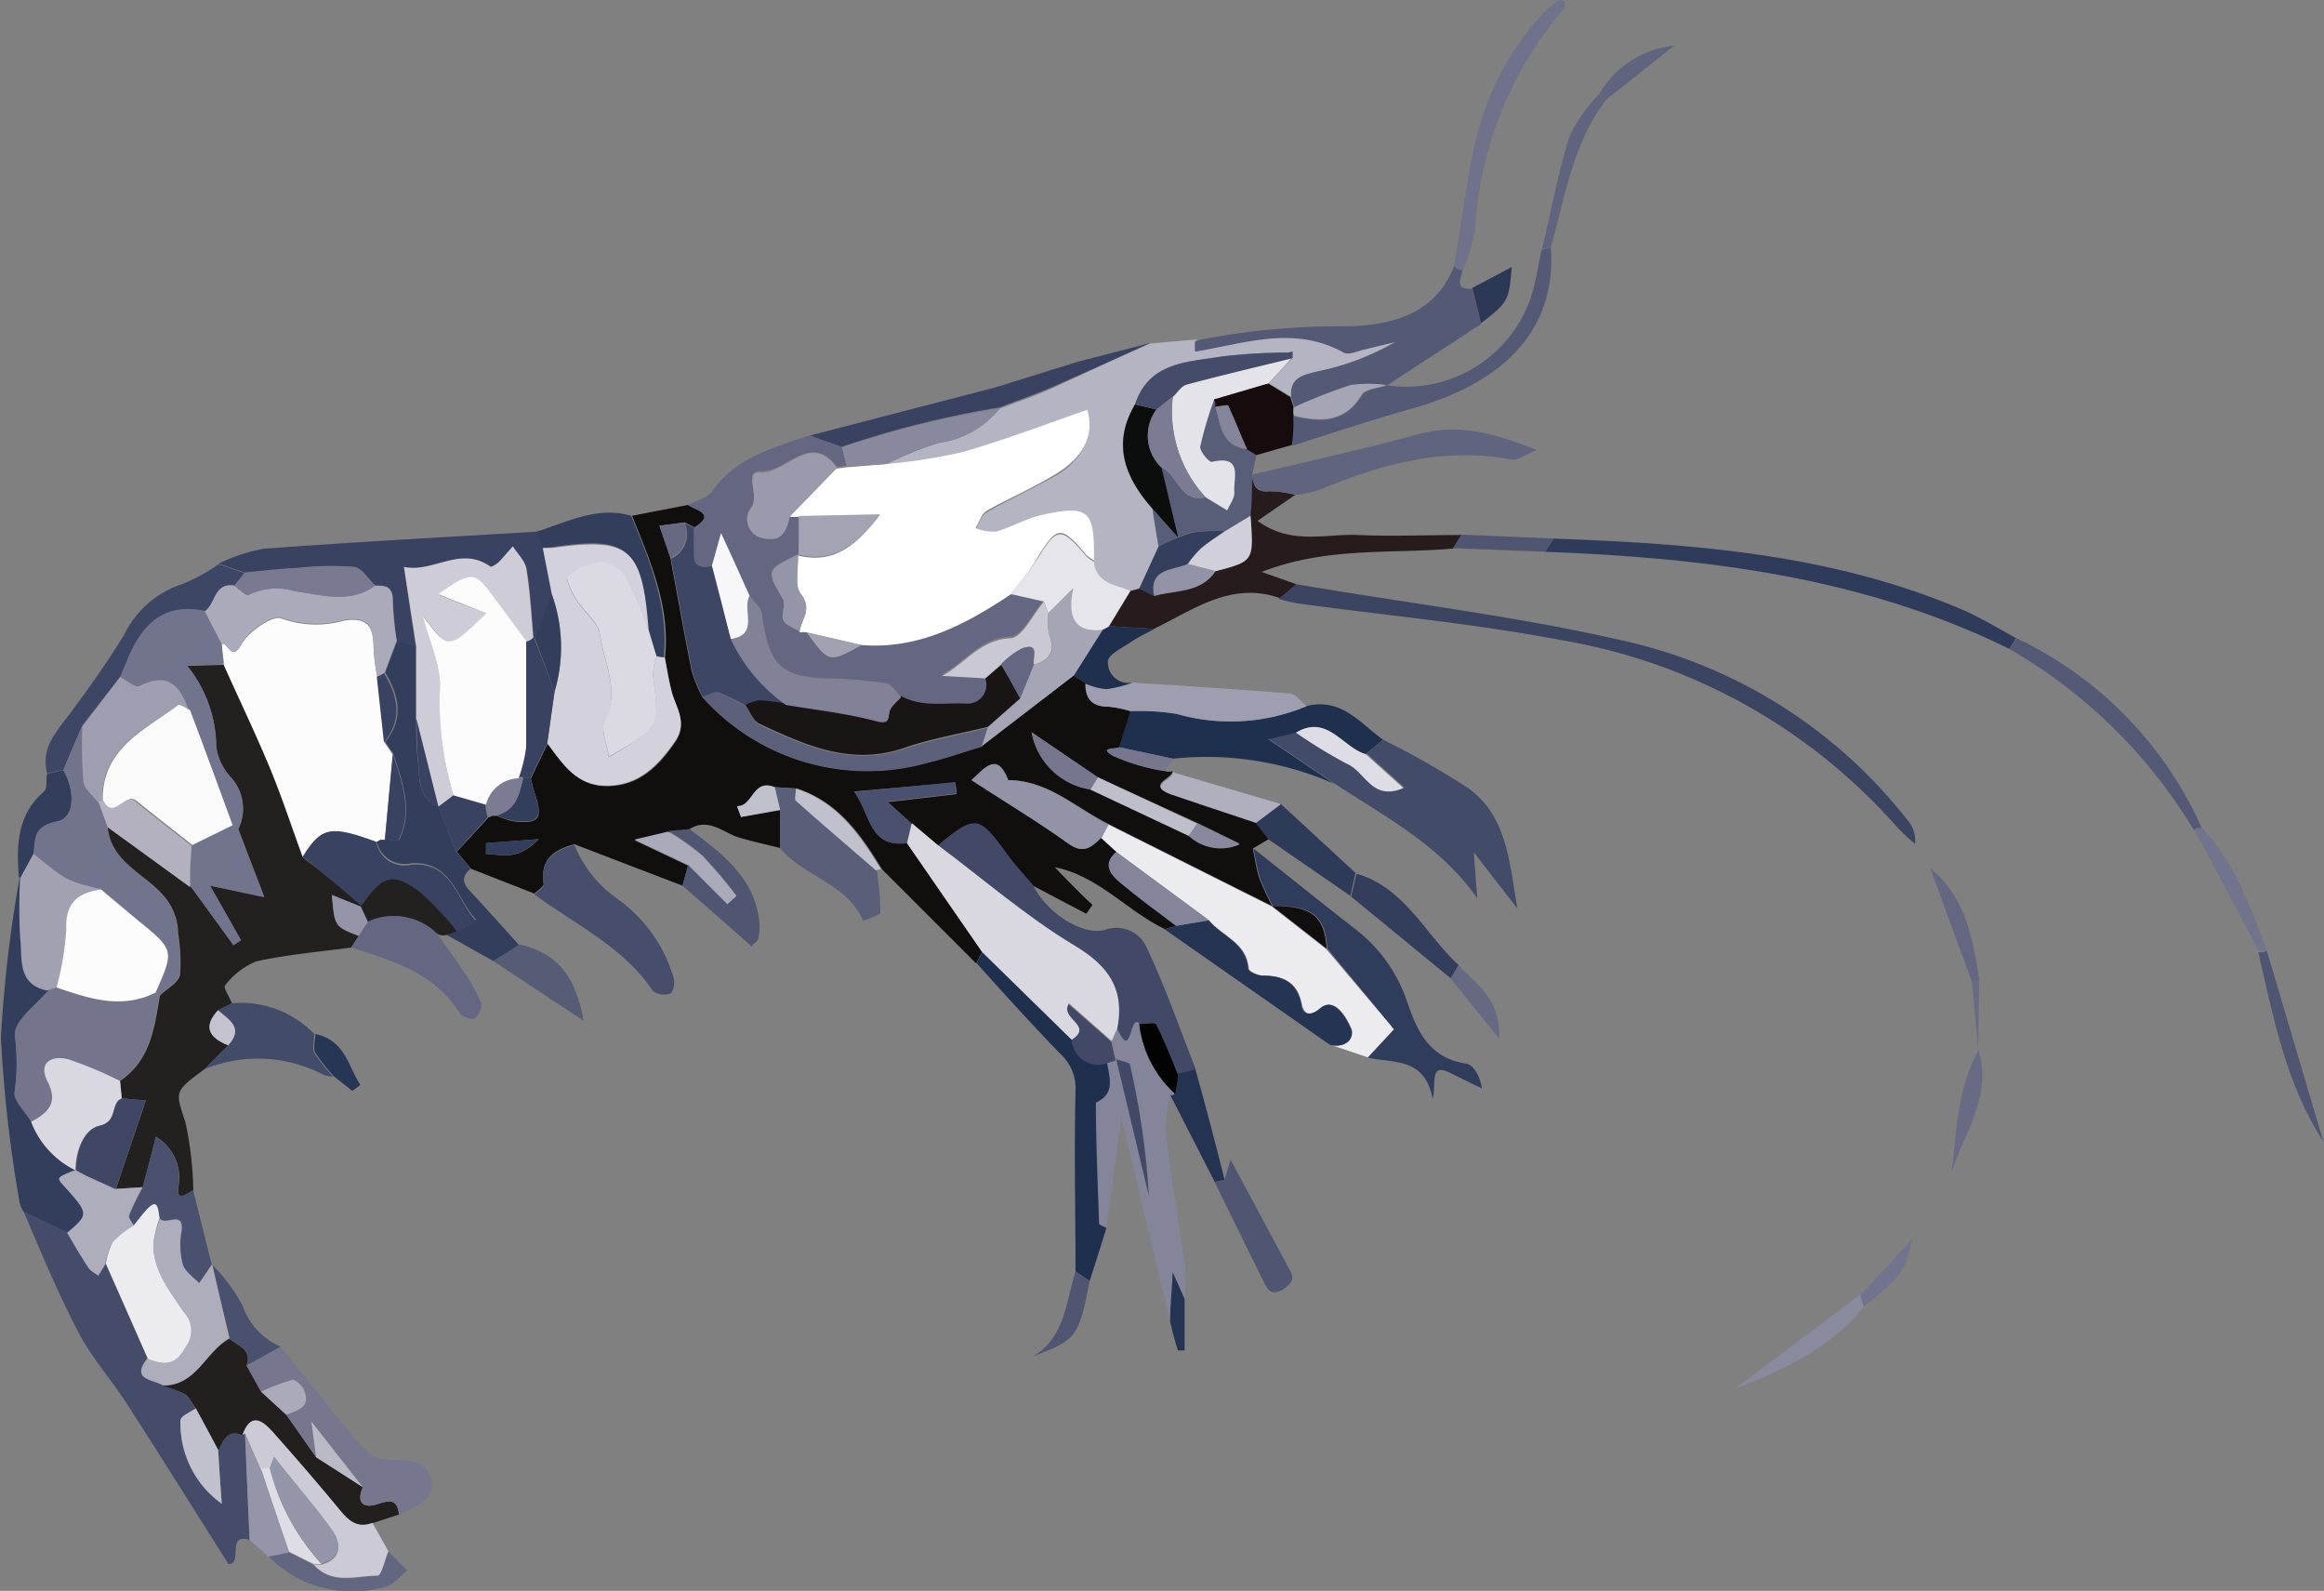 <svg xmlns="http://www.w3.org/2000/svg" viewBox="0 0 123.36 84.42"><rect x="0" y="0" width="123.36" height="84.42" fill="#808080" stroke="none"/><defs><style>.cls-1{fill:#110e0e;}.cls-2{fill:#232020;}.cls-3{fill:#b5b4c2;}.cls-4{fill:#656782;}.cls-5{fill:#444c69;}.cls-6{fill:#ecebf0;}.cls-7{fill:#424b68;}.cls-8{fill:#414967;}.cls-9{fill:#84849a;}.cls-10{fill:#545975;}.cls-11{fill:#3b4562;}.cls-12{fill:#271c1d;}.cls-13{fill:#323e5c;}.cls-14{fill:#394361;}.cls-15{fill:#1f304f;}.cls-16{fill:#241f1f;}.cls-17{fill:#303c5b;}.cls-18{fill:#2f3b5a;}.cls-19{fill:#76778f;}.cls-20{fill:#464e6b;}.cls-21{fill:#60647e;}.cls-22{fill:#5a5e79;}.cls-23{fill:#243452;}.cls-24{fill:#cccbd5;}.cls-25{fill:#3d4664;}.cls-26{fill:#9f9eb0;}.cls-27{fill:#585d78;}.cls-28{fill:#4a516e;}.cls-29{fill:#70718a;}.cls-30{fill:#505672;}.cls-31{fill:#160c0d;}.cls-32{fill:#2d3a58;}.cls-33{fill:#b0afbe;}.cls-34{fill:#233351;}.cls-35{fill:#565b76;}.cls-36{fill:#9595a9;}.cls-37{fill:#8a8a9f;}.cls-38{fill:#626680;}.cls-39{fill:#c1c0cd;}.cls-40{fill:#696b85;}.cls-41{fill:#72738c;}.cls-42{fill:#2b3957;}.cls-43{fill:#676983;}.cls-44{fill:#283655;}.cls-45{fill:#d3d2dc;}.cls-46{fill:#d9d8e0;}.cls-47{fill:#5c607b;}.cls-48{fill:#a6a5b6;}.cls-49{fill:#9393a7;}.cls-50{fill:#bfbecb;}.cls-51{fill:#abaaba;}.cls-52{fill:#7b7b93;}.cls-53{fill:#88889e;}.cls-54{fill:#fcfcfd;}.cls-55{fill:#74758d;}.cls-56{fill:#aeadbc;}.cls-57{fill:#3f4765;}.cls-58{fill:#b3b1c0;}.cls-59{fill:#c4c3cf;}.cls-60{fill:#fff;}.cls-61{fill:#e6e5eb;}.cls-62{fill:#e3e3e9;}.cls-63{fill:#0c0d0d;}.cls-64{fill:#343f5d;}.cls-65{fill:#191515;}.cls-66{fill:#818298;}.cls-67{fill:#9a9aad;}.cls-68{fill:#a4a3b4;}.cls-69{fill:#c9c8d3;}.cls-70{fill:#f7f7f9;}.cls-71{fill:#a1a1b2;}.cls-72{fill:#dedde5;}.cls-73{fill:#030304;}.cls-74{fill:#d1d0da;}.cls-75{fill:#cecdd7;}.cls-76{fill:#797991;}.cls-77{fill:#bab9c6;}.cls-78{fill:#dbdae2;}.cls-79{fill:#fafafb;}</style></defs><title>морские-историиРесурс 4креветки</title><g id="&#x421;&#x43B;&#x43E;&#x439;_2" data-name="&#x421;&#x43B;&#x43E;&#x439; 2"><g id="&#x421;&#x43B;&#x43E;&#x439;_1-2" data-name="&#x421;&#x43B;&#x43E;&#x439; 1"><path id="_&#x421;&#x43E;&#x441;&#x442;&#x430;&#x432;&#x43D;&#x43E;&#x439;_&#x43A;&#x43E;&#x43D;&#x442;&#x443;&#x440;_" data-name="&lt;&#x421;&#x43E;&#x441;&#x442;&#x430;&#x432;&#x43D;&#x43E;&#x439; &#x43A;&#x43E;&#x43D;&#x442;&#x443;&#x440;&gt;" class="cls-1" d="M33.55,27.37l3-.58c.45.31,1.51.46.32,1.2l-.51-.27L35,27.9c.19.57.39,1.13.58,1.7.38,2,.73,4,1.13,6A7.49,7.49,0,0,0,37.29,37a11.73,11.73,0,0,0,11.93,3.46c1-.23,1.94-.57,2.9-.86L57,35.84l.66.44c0,.81.35,1.23,1.21,1.22a6.18,6.18,0,0,1,1.18.24l-.62,1.91c-.19.12-1.12,0-.33.46a10.65,10.65,0,0,0,2.76.81.55.55,0,0,0,.38,0c0,.4-1.41.71-.1,1.18,1.48.54,3,1,4.51,1.51l.71.91-.86.51c.11.52.18,1.06.34,1.56a15.33,15.33,0,0,0,.69,1.49l-8.66-4.34c-1.75-.86-3.22-2.34-5.34-2.34-.58-1.49-1.17-.74-1.94,0,1.82,1.18,3.53,2.21,5.15,3.37.8.57,1.21.18,1.71-.3l.82.75c-.76.67-.28,1.21.24,1.64,1,.79,2,1.52,2.94,2.27l-.62.17c-2-.95-3.52-2.82-5.84-3.28.65.68,1.3,1.35,2,2l-.33.47L54.83,47c-.47-.56-1-1.1-1.41-1.7-1.47-2-1.67-2.05-3.64-.41l-1.4-1.18-1.27-1.14,3.67-.43c0-.2-.05-.41-.07-.61L45.34,42c.89,1.24.81,3,2.79,2.73l4,5.79c-.1.2-.21.4-.31.61l-5-5c-1.12-1.84-2.33-3.58-4.52-4.29l-1.16-.07c-1.21-.48-1.12,1-2,1l.21.57L41.41,43c0,.68,0,1.36,0,2-.75-.19-1.51-.35-2.25-.58S37.58,43.36,36.6,44l-1.14.17-1.78.42,2.85,1.35L36.23,47l-5.74-2.2c-1.08.29-1.84.8-1.63,2.11,0,.14-.32.34-.49.51L25,46.1l-.75-.9,1.68-1.82.21-.09.24,0a4.32,4.32,0,0,0,.9.3c1.38.14,1.56-.15,1.08-1.58-.08-.23-.12-.46-.18-.69.29-.62.59-1.23.89-1.85.83,1.1,1.59,2.28,3.21,2.25s2.64-1,3.54-2.31c.76-1.07,0-1.87-.18-2.79-.14-.56-.23-1.14-.34-1.71C35.59,32.18,34.52,29.79,33.55,27.37ZM58.28,41.25l-3.52-2.4a3.76,3.76,0,0,0,3.11,3l5.23,2.46a2.49,2.49,0,0,0,2.7.45l-2.26-1.1ZM25.8,44.74l0,.58c.78,0,1.61.42,2.8-.79Z"></path><path id="_&#x41A;&#x43E;&#x43D;&#x442;&#x443;&#x440;_" data-name="&lt;&#x41A;&#x43E;&#x43D;&#x442;&#x443;&#x440;&gt;" class="cls-2" d="M18.65,50.28c-1.69.23-3.4.37-5.06.74a4,4,0,0,0-1.65,1.28c-.09.1.24.62.37.94l-.74.37c-.84.92-.42,1.47.54,1.86l-1.26,1.27c-1.66,1.22-1.53,1.18-1,2.85a18.46,18.46,0,0,1,.41,3.6c-.31.14-.87.67-.8-.15a2.54,2.54,0,0,0-1.18-2.72c-.24.94-.47,1.81-.7,2.68l-1.43.1,1.59-4.7-1.27-.11-.09-.93C8,56.26,8.2,54.53,8.49,52.83c.37-.37,1-.68,1.07-1.11a9.48,9.48,0,0,0-.1-2.18,3.1,3.1,0,0,0-.82-2.06c-1-1.14-2.74-1.74-2.92-3.58l4.4,3.15c.76,1,1.52,2.07,2.27,3.11l.4-.26L11.15,47l2.88.59L12.65,44a2.48,2.48,0,0,0-.43-2.77,3,3,0,0,1-.74-1.57,6.92,6.92,0,0,0-1.55-4.32l1.94-.06c.82,1.83,1.69,3.64,2.46,5.49.64,1.55,1.16,3.14,1.74,4.72.57.45,1.14.88,1.7,1.34s.95.81,1.43,1.22l-.06.08-1.52-.61c.14,1.66.14,1.66,1.43,2.16C18.91,49.86,18.78,50.07,18.65,50.28Z"></path><path id="_&#x41A;&#x43E;&#x43D;&#x442;&#x443;&#x440;_2" data-name="&lt;&#x41A;&#x43E;&#x43D;&#x442;&#x443;&#x440;&gt;" class="cls-3" d="M61.05,18.23,63.67,18c-.08,0-.22.06-.23.1a4.51,4.51,0,0,0,0,.52c2.63-.43,5.24-1.41,7.88.05.28.16.81-.11,1.22-.19l1.57-.38A13.73,13.73,0,0,1,70,19.7c-.75.19-1.55.3-1.44,1.37l-1.2-.73c.41-.45.83-.89,1.24-1.33l0-.36a1.05,1.05,0,0,1-.24.06,30.47,30.47,0,0,0-3.46.2c-1.82.31-3.9.26-4.66,2.55-1.24,2.11-.53,3.88.93,5.54.1.66.21,1.32.32,2l-1,2.25-.49.13c-.73-.41-1.82-.38-1.94-1.55,0-2.69-.28-3-2.86-2.39-.8.19-1.54.64-2.34.86a2.71,2.71,0,0,1-1.09-.18c.2-.32.32-.77.6-.93,1.23-.72,2.54-1.29,3.75-2s2-2,1.58-3.35c-2.26.78-4.43,1.62-6.66,2.25a30.46,30.46,0,0,1-4.07.59,17.64,17.64,0,0,1,2.9-1.18,4.94,4.94,0,0,0,3.17-1.8c.92-.36,1.85-.67,2.75-1.07C57.56,19.82,59.3,19,61.05,18.23Z"></path><path id="_&#x41A;&#x43E;&#x43D;&#x442;&#x443;&#x440;_3" data-name="&lt;&#x41A;&#x43E;&#x43D;&#x442;&#x443;&#x440;&gt;" class="cls-4" d="M36.83,28c1.19-.74.13-.89-.32-1.2.43-.23,1-.35,1.27-.7,1.27-1.85,3.28-2.33,5.21-3l1.69.6.24,1-.5.07c-1.42-1.91-2.67.33-4.06.23-.92-.06,0,1.28-.51,1.92a1,1,0,0,0,.59,1.59c1.08.27,1.32-.38,1.49-1.18h.47c0,.69,0,1.37,0,2.05h0c-1.72.84-1.7.82-.83,2.43.16.29-.1.79,0,1.08s.56.4.86.59a1.22,1.22,0,0,1,.38,0c1.13,1.62,1.2,1.64,2.91.67,3,.24,5.54-1.1,7.94-2.7l1.75.39c-.59.68-1.16,1.91-1.79,1.94-1.64.09-2.41,1.38-3.62,2L52.3,36a1,1,0,0,1-.93,1.43c-1.18-.07-2.43.22-3.54-.41-.27-.26-.51-.69-.81-.74A22.26,22.26,0,0,0,44.08,36c-2.64-.06-3.26-.66-3.65-3.44,0-.33-.42-.63-.64-.94-.43-.95-.85-1.9-1.49-3.33-.27,1-.37,1.34-.48,1.73-.51.09-1,.13-1-.6C36.82,29,36.83,28.47,36.83,28Z"></path><path id="_&#x41A;&#x43E;&#x43D;&#x442;&#x443;&#x440;_4" data-name="&lt;&#x41A;&#x43E;&#x43D;&#x442;&#x443;&#x440;&gt;" class="cls-5" d="M13.24,81.72C12,81.32,12.91,83,12.13,83c-1.78-2.81-3.51-5.58-5.28-8.33C6,73.32,4.91,72.12,4.18,70.73c-1.09-2.08-2-4.27-2.92-6.42l2.33,1.11c.37.62.73,1.25,1.13,1.85.11.18.34.28.52.42l.38-.63q1.11,2.52,2.21,5c-.92,1.14.3,1.09.8,1.44A6,6,0,0,1,9.81,74c.25.16.39.5.58.75-.28.21-.79.4-.81.63a5.23,5.23,0,0,0,2.19,4.43c-.07-1-.13-1.9-.19-2.85.29-.5.48-1.15,1.29-.8l.15-.08C13.09,78,13.16,79.83,13.24,81.72Z"></path><path id="_&#x41A;&#x43E;&#x43D;&#x442;&#x443;&#x440;_5" data-name="&lt;&#x41A;&#x43E;&#x43D;&#x442;&#x443;&#x440;&gt;" class="cls-6" d="M58.84,43.76,67.5,48.1l0,0,2.89,2.26L74,54.62l-1.36,1.5-2-.67c.77.19,1.29-.43,1.1-.87s-.85-1.75-1.62-1.08-.93.06-1-.16c-.21-1.22-1-1.56-2.08-1.57-.26,0-.74-.22-.75-.37-.1-1.38-1.4-1.71-2.1-2.56l-4.91-3.62-.82-.75Z"></path><path id="_&#x41A;&#x43E;&#x43D;&#x442;&#x443;&#x440;_6" data-name="&lt;&#x41A;&#x43E;&#x43D;&#x442;&#x443;&#x440;&gt;" class="cls-7" d="M73.41,39.25a45.46,45.46,0,0,1,4.52,2.57c2.09,1.5,2.19,4,2.62,6.4-.7-.91-1.41-1.81-2.32-3,.08,1.06.13,1.76.19,2.45-2-2.84-4.9-4.33-7.61-6.11l-3.49-2.36,1.47-.35a26.81,26.81,0,0,0,2.76,1.65c.93.42,1.29,2,3,1.29l-2-1.8Z"></path><path id="_&#x41A;&#x43E;&#x43D;&#x442;&#x443;&#x440;_7" data-name="&lt;&#x41A;&#x43E;&#x43D;&#x442;&#x443;&#x440;&gt;" class="cls-8" d="M49.78,44.86c2-1.64,2.17-1.61,3.64.41.43.6.94,1.14,1.41,1.7.72,1.45,2.6,2.71,3.84,2.37a1.75,1.75,0,0,1,2.2.95c1,2.11,1.75,4.3,2.6,6.45l-.95.23c-.37-.88-.72-1.78-1.16-2.63-.07-.13-.58,0-.89,0-.52-.54-.37,2.07-1.18.25.39-2.06-.44-3.29-2.28-4.39C54.46,48.64,52.18,46.65,49.78,44.86Z"></path><path id="_&#x41A;&#x43E;&#x43D;&#x442;&#x443;&#x440;_8" data-name="&lt;&#x41A;&#x43E;&#x43D;&#x442;&#x443;&#x440;&gt;" class="cls-9" d="M59.29,54.56c.81,1.82.66-.79,1.18-.25A5.91,5.91,0,0,0,62.38,58a.19.19,0,0,1-.24.09A7,7,0,0,0,61.86,60c.31,2.49.73,5,1.08,7.45a9.21,9.21,0,0,1-.06,1.48l-.63-1.41c0,1-.1,1.82-.14,2.62-.82-3.42-1.63-6.84-2.59-10.82-.31,2.33-.55,4.08-.79,5.84-.13-.08-.39-.15-.39-.23-.07-2.14-.12-4.28-.17-6.42,1.1-.5.68-1.4.58-2.21a4.34,4.34,0,0,1,.48-.14L61,63.45a42.19,42.19,0,0,0-1-6.94c0-.15-.51-.21-.77-.31-.08-.32-.15-.64-.22-1Z"></path><path id="_&#x41A;&#x43E;&#x43D;&#x442;&#x443;&#x440;_9" data-name="&lt;&#x41A;&#x43E;&#x43D;&#x442;&#x443;&#x440;&gt;" class="cls-10" d="M68.54,21.07c-.11-1.07.69-1.18,1.44-1.37a13.73,13.73,0,0,0,4.13-1.56l-1.57.38c-.41.08-.94.35-1.22.19-2.64-1.46-5.25-.48-7.88-.05a4.51,4.51,0,0,1,0-.52s.15-.06.23-.1a37.51,37.51,0,0,1,7.43-.72c2.25,0,5-.37,6.09-3.21a.55.55,0,0,0,.44.21c-.07.45-.45,1.07.52,1,.16.63.31,1.25.46,1.88l-5,3.26h0a7.09,7.09,0,0,0-1.9,0,27.76,27.76,0,0,0-3,1.18C68.65,21.43,68.6,21.25,68.54,21.07Z"></path><path id="_&#x41A;&#x43E;&#x43D;&#x442;&#x443;&#x440;_10" data-name="&lt;&#x41A;&#x43E;&#x43D;&#x442;&#x443;&#x440;&gt;" class="cls-11" d="M68.81,31c5.79,1,11.63,1.68,17.36,3a26.43,26.43,0,0,1,15.09,9.53,1.61,1.61,0,0,1,.39,1.25,11.36,11.36,0,0,1-1-.94,30.47,30.47,0,0,0-17.77-9.87c-4.61-.88-9.3-1.31-14-1.95a8.42,8.42,0,0,1-1-.24Z"></path><path id="_&#x41A;&#x43E;&#x43D;&#x442;&#x443;&#x440;_11" data-name="&lt;&#x41A;&#x43E;&#x43D;&#x442;&#x443;&#x440;&gt;" class="cls-12" d="M68.81,31l-.87.74c-2.58-.91-4.58.61-6.69,1.63l-2.38-.14L60,31.36l.49-.13.78.39c1.12-.34,2.46-.14,3.24-1.31,2-.53,2-.53,1.86-2.94,0-.72.05-1.45.08-2.18h0c.07.52.18.95.91.88a5.67,5.67,0,0,1,1.39.19l-2,1.38c1.79,1.31,3.63.67,5.34.75s3.66,0,5.49,0l-.45.72c-3.34.29-6.74-.1-10.16,1.24Z"></path><path id="_&#x41A;&#x43E;&#x43D;&#x442;&#x443;&#x440;_12" data-name="&lt;&#x41A;&#x43E;&#x43D;&#x442;&#x443;&#x440;&gt;" class="cls-13" d="M24.23,45.2l.75.9c-.68.56-.22,1,.17,1.4.81.88,1.61,1.77,2.41,2.66L26.19,51l-2.52-1.41.61-.21,1-.57c-1.05-1.11-1.3-3.15-3.46-3A1.52,1.52,0,0,1,20,44.67l.22-.12h.24c.26,0,.7.11.74,0,.75-1.57.16-3.06-.32-4.55l-.43-.63c1-1.23.74-2.45,0-3.68.21-.57.42-1.13.64-1.7l1,.28c0,1.29,0,2.58,0,3.87,0,.73,0,1.46.09,2.18.11.92-.06,2,1.08,2.49l0,0C23.58,43.6,23.91,44.4,24.23,45.2Z"></path><path id="_&#x41A;&#x43E;&#x43D;&#x442;&#x443;&#x440;_13" data-name="&lt;&#x41A;&#x43E;&#x43D;&#x442;&#x443;&#x440;&gt;" class="cls-14" d="M22.07,34.3l-1-.28a17.54,17.54,0,0,1-.21-2.16c0-.73-.38-.82-.93-.78-.37-.34-.7-.92-1.11-1a16.53,16.53,0,0,0-3,.05c-1,.05-1.89.16-2.84.25l-1.38-.47A9.27,9.27,0,0,1,14,29.12c4.84-.36,9.7-.62,14.55-.91.11.29.21.58.31.87l.48,2.46-.9,2.33-.11,0c-.11-1.23-.17-2.46-.37-3.66-.07-.42-.47-.79-.71-1.18-.25.28-.48.57-.74.83s-.37.3-.43.26c-1.6-1.13-3.05.37-4.61,0C21.66,31.66,21.87,33,22.07,34.3Z"></path><path id="_&#x41A;&#x43E;&#x43D;&#x442;&#x443;&#x440;_14" data-name="&lt;&#x41A;&#x43E;&#x43D;&#x442;&#x443;&#x440;&gt;" class="cls-15" d="M73.41,39.25l-.92.77c-1.24-.37-2-2.11-3.7-1.14l-1.47.35,3.49,2.36a16.84,16.84,0,0,0-8.55-1.33l-2.86-.61L60,37.74a11.85,11.85,0,0,1,2.47.15,10.42,10.42,0,0,0,6.88-.42C71.2,37,72.19,38.38,73.41,39.25Z"></path><path id="_&#x41A;&#x43E;&#x43D;&#x442;&#x443;&#x440;_15" data-name="&lt;&#x41A;&#x43E;&#x43D;&#x442;&#x443;&#x440;&gt;" class="cls-16" d="M10.39,74.73c-.19-.25-.33-.59-.58-.75a6,6,0,0,0-1.18-.44c1.8,0,2.27-1.8,3.55-2.5.45.38,1.22.56.91,1.43l.77,1.38,1.34,1.23,1.58,2.25,2.48,1.59c-.36.8,0,1.14.74.91s1.08-.3,1.18.54l-1.41.46c-.87.33-1.33-.19-1.82-.79-1.12-1.37-2.27-2.7-3.44-4-.56-.63-1.18-1.12-1.64.12-.81-.35-1,.3-1.29.8C11.19,76.2,10.79,75.47,10.39,74.73Z"></path><path id="_&#x41A;&#x43E;&#x43D;&#x442;&#x443;&#x440;_16" data-name="&lt;&#x41A;&#x43E;&#x43D;&#x442;&#x443;&#x440;&gt;" class="cls-17" d="M72.6,56.12,74,54.62l-3.54-4.28c-.13-1.77-.8-2.29-2.89-2.26l0,0a15.33,15.33,0,0,1-.69-1.49c-.16-.5-.23-1-.34-1.56,1.76,1.39,3.51,2.8,5.28,4.18a8.16,8.16,0,0,1,2.89,4c.53,1.56,1.19,2.94,3.1,3.23.41.06.75.66.85,1.32L77.11,57c-1.28-.69-.85.4-1.06,1.31C75.61,56.06,73.93,56.44,72.6,56.12Z"></path><path id="_&#x41A;&#x43E;&#x43D;&#x442;&#x443;&#x440;_17" data-name="&lt;&#x41A;&#x43E;&#x43D;&#x442;&#x443;&#x440;&gt;" class="cls-13" d="M3.59,65.42,1.26,64.31a1.41,1.41,0,0,1-.21-.45,71.17,71.17,0,0,1-1-8.79,68.72,68.72,0,0,1,1-8.53l.14.06a27.92,27.92,0,0,0,0,3.17c.13,1.06-.19,2.44,1.41,2.79C1.9,53.34.8,54.11.79,54.89a11.47,11.47,0,0,1,0,3c-.11.43.56,1.06.87,1.6A4.75,4.75,0,0,0,4,62.09c-1,.4-1,.4-.61.81C4.76,64.38,4.76,64.46,3.59,65.42Z"></path><path id="_&#x41A;&#x43E;&#x43D;&#x442;&#x443;&#x440;_18" data-name="&lt;&#x41A;&#x43E;&#x43D;&#x442;&#x443;&#x440;&gt;" class="cls-18" d="M106.65,34.43C98.88,30.61,90.53,29.6,82,29.28l.45-.7c7.4.27,14.76.81,21.68,3.76,1,.43,1.93,1,2.89,1.53Z"></path><path id="_&#x41A;&#x43E;&#x43D;&#x442;&#x443;&#x440;_19" data-name="&lt;&#x41A;&#x43E;&#x43D;&#x442;&#x443;&#x440;&gt;" class="cls-19" d="M13.86,73.85l-.77-1.38,1.81-1c1.2,1.49,2.4,3,3.61,4.45.63.77,1.17,1.62,2.4,1.55.84,0,1.85.11,2,1.14S22,80,21.18,80.37c-.1-.84-.51-.77-1.18-.54s-1.1-.11-.74-.91l-2.73-3.48c.12.92.19,1.4.25,1.89L15.2,75.08c.6-.24,1.32-.41.94-1.31-.1-.24-.45-.59-.61-.55A11.65,11.65,0,0,0,13.86,73.85Z"></path><path id="_&#x41A;&#x43E;&#x43D;&#x442;&#x443;&#x440;_20" data-name="&lt;&#x41A;&#x43E;&#x43D;&#x442;&#x443;&#x440;&gt;" class="cls-20" d="M28.37,47.46c.17-.17.51-.37.49-.51-.21-1.31.55-1.82,1.63-2.11a6.48,6.48,0,0,0,2.27,2.85,7.82,7.82,0,0,1,3,4.22c.07.25,0,.75-.2.82a1,1,0,0,1-.9-.14C33.09,50.24,30.55,49.08,28.37,47.46Z"></path><path id="_&#x41A;&#x43E;&#x43D;&#x442;&#x443;&#x440;_21" data-name="&lt;&#x41A;&#x43E;&#x43D;&#x442;&#x443;&#x440;&gt;" class="cls-15" d="M58.75,56.3c.1.81.52,1.71-.58,2.21,0,2.14.1,4.28.17,6.42,0,.08.26.15.39.23-.29.94-.59,1.88-.89,2.82l-.75-.51c0-3.18-.08-6.37,0-9.55a2.48,2.48,0,0,0-.81-2c-1.52-1.57-3-3.2-4.44-4.81.1-.21.21-.41.31-.61l4.74,4.64A1.4,1.4,0,0,0,58.75,56.3Z"></path><path id="_&#x41A;&#x43E;&#x43D;&#x442;&#x443;&#x440;_22" data-name="&lt;&#x41A;&#x43E;&#x43D;&#x442;&#x443;&#x440;&gt;" class="cls-21" d="M68.76,26.26a5.67,5.67,0,0,0-1.39-.19c-.73.07-.84-.36-.91-.88,3-.71,5.93-1.36,8.87-2.16,2.07-.56,3.9-.07,6.25.85-.76.31-1.06.56-1.3.52-3.63-.73-7,.25-10.28,1.61A6.34,6.34,0,0,1,68.76,26.26Z"></path><path id="_&#x41A;&#x43E;&#x43D;&#x442;&#x443;&#x440;_23" data-name="&lt;&#x41A;&#x43E;&#x43D;&#x442;&#x443;&#x440;&gt;" class="cls-22" d="M41.13,41.78l1.16.07c0,.22-.14.56,0,.65,1.4,1.25,2.83,2.46,4.25,3.69a15.12,15.12,0,0,1,.19,2.22c0,.17-.59.31-.91.45-.88-2-3.14-2.33-4.41-3.85,0-.68,0-1.36,0-2C41.31,42.57,41.22,42.18,41.13,41.78Z"></path><path id="_&#x41A;&#x43E;&#x43D;&#x442;&#x443;&#x440;_24" data-name="&lt;&#x41A;&#x43E;&#x43D;&#x442;&#x443;&#x440;&gt;" class="cls-23" d="M64.15,48.84c.7.85,2,1.18,2.1,2.56,0,.15.49.37.75.37,1.11,0,1.87.35,2.08,1.57,0,.22.27.78,1,.16s1.38.5,1.62,1.08-.33,1.06-1.1.87L61.8,49.3l.62-.17Z"></path><path id="_&#x41A;&#x43E;&#x43D;&#x442;&#x443;&#x440;_25" data-name="&lt;&#x41A;&#x43E;&#x43D;&#x442;&#x443;&#x440;&gt;" class="cls-24" d="M12.87,76.14c.46-1.24,1.08-.75,1.64-.12,1.17,1.32,2.32,2.65,3.44,4,.49.6.95,1.12,1.82.79.28.5.56,1,.85,1.51-.19.45-.37,1.28-.57,1.29-1.15,0-2.43.5-3.4-.58l.2,0,.22,0c1.06-.3,1.06-1.07.57-1.76-1-1.35-2.05-2.61-3.09-3.91l-.24.6a2.42,2.42,0,0,0-.45.1L13,76.06Z"></path><path id="_&#x41A;&#x43E;&#x43D;&#x442;&#x443;&#x440;_26" data-name="&lt;&#x41A;&#x43E;&#x43D;&#x442;&#x443;&#x440;&gt;" class="cls-10" d="M82.32,13.11c.33,4.62-2.78,7.26-7.26,8.54-2.16.61-4.3,1.31-6.45,2,0-.52,0-1,.08-1.56,1.42.34,2.7.37,3.61-1.12.2-.32.87-.35,1.33-.52h0a7,7,0,0,0,7.65-4.73c.25-.8.37-1.64.55-2.47l.24-.05Z"></path><path id="_&#x41A;&#x43E;&#x43D;&#x442;&#x443;&#x440;_27" data-name="&lt;&#x41A;&#x43E;&#x43D;&#x442;&#x443;&#x440;&gt;" class="cls-4" d="M18.65,50.28c.13-.21.26-.42.4-.63s.31-.49.47-.74a3.3,3.3,0,0,1,3.69.64c.47.67.95,1.33,1.4,2a10,10,0,0,1,.93,1.65,1,1,0,0,1-.33.84c-.14.1-.68-.07-.81-.27C23.07,51.62,20.87,51,18.65,50.28Z"></path><path id="_&#x41A;&#x43E;&#x43D;&#x442;&#x443;&#x440;_28" data-name="&lt;&#x41A;&#x43E;&#x43D;&#x442;&#x443;&#x440;&gt;" class="cls-25" d="M11.6,29.94l1.38.47-.54.67c-1.08-.19-1,1-1.57,1.36C8.66,32,7.52,33.18,6.77,35l-.39.91-2,2.58c-.35.78-.69,1.57-1,2.35l-.87.21c-.39-1.42.57-2.3,1.29-3.3,1-1.34,1.94-2.68,2.8-4.08A5.2,5.2,0,0,1,9.66,31,9.25,9.25,0,0,0,11.6,29.94Z"></path><path id="_&#x41A;&#x43E;&#x43D;&#x442;&#x443;&#x440;_29" data-name="&lt;&#x41A;&#x43E;&#x43D;&#x442;&#x443;&#x440;&gt;" class="cls-26" d="M69.37,37.47a10.42,10.42,0,0,1-6.88.42A11.85,11.85,0,0,0,60,37.74a6.18,6.18,0,0,0-1.18-.24c-.86,0-1.21-.41-1.21-1.22a3.52,3.52,0,0,0,1.1.29,6.44,6.44,0,0,0,1.39-.35c2.78.18,5.57.35,8.35.58C68.79,36.83,69.07,37.24,69.37,37.47Z"></path><path id="_&#x41A;&#x43E;&#x43D;&#x442;&#x443;&#x440;_30" data-name="&lt;&#x41A;&#x43E;&#x43D;&#x442;&#x443;&#x440;&gt;" class="cls-14" d="M44.68,23.71,43,23.11l9.79-2.54,4.41-1.37,3.86-1c-1.75.79-3.49,1.59-5.25,2.35-.9.4-1.83.71-2.75,1.07A52.19,52.19,0,0,0,44.68,23.71Z"></path><path id="_&#x41A;&#x43E;&#x43D;&#x442;&#x443;&#x440;_31" data-name="&lt;&#x41A;&#x43E;&#x43D;&#x442;&#x443;&#x440;&gt;" class="cls-7" d="M10.85,56.74l1.26-1.27c.86-.93,0-1.36-.54-1.86l.74-.37a5.38,5.38,0,0,1,4.37,1.63c0,.34-.11.74,0,1a9.31,9.31,0,0,0,1,1.26,1.78,1.78,0,0,1-.48-.08A7.47,7.47,0,0,0,10.85,56.74Z"></path><path id="_&#x41A;&#x43E;&#x43D;&#x442;&#x443;&#x440;_32" data-name="&lt;&#x41A;&#x43E;&#x43D;&#x442;&#x443;&#x440;&gt;" class="cls-27" d="M66.46,25.19c0,.73,0,1.46-.08,2.18L65,28.19a8.69,8.69,0,0,0-1.77.06A10.72,10.72,0,0,0,61.5,29c-.11-.66-.22-1.32-.32-2l1.36,1.52-.88-3.7c.87.39,1,1.91,2.32,1.57l1.16.69c.14-.31.41-.64.38-.94-.08-.72.51-2-1.19-1.63-.15,0-.67-.58-.62-.82a19.75,19.75,0,0,1,.74-2.49.29.29,0,0,1,.07.39c.28.94.29,2.07,1.63,2.24l.54.32C66.61,24.5,66.54,24.85,66.46,25.19Z"></path><path id="_&#x41A;&#x43E;&#x43D;&#x442;&#x443;&#x440;_33" data-name="&lt;&#x41A;&#x43E;&#x43D;&#x442;&#x443;&#x440;&gt;" class="cls-28" d="M7.57,63c.23-.87.46-1.74.7-2.68A2.54,2.54,0,0,1,9.45,63c-.07.82.49.29.8.15l1,4,0,0-.69,1c-.3-.34-.75-.63-.87-1a4.19,4.19,0,0,1-.07-1.73c.17-1.19-.85-.3-1.13-.69-.09-.45-.05-1.19-.76-.37-.22.25-.42.52-.63.78-.1-.2-.32-.44-.26-.58A14.26,14.26,0,0,1,7.57,63Z"></path><path id="_&#x41A;&#x43E;&#x43D;&#x442;&#x443;&#x440;_34" data-name="&lt;&#x41A;&#x43E;&#x43D;&#x442;&#x443;&#x440;&gt;" class="cls-13" d="M28.81,29.08c-.1-.29-.2-.58-.31-.87,1.65-.53,3.24-1.36,5-.84,1,2.42,2,4.81,1.73,7.52a1.54,1.54,0,0,1-.43-.06l-.42-1.41c-.33-4.4-1-5-5.12-4.38Z"></path><path id="_&#x41A;&#x43E;&#x43D;&#x442;&#x443;&#x440;_35" data-name="&lt;&#x41A;&#x43E;&#x43D;&#x442;&#x443;&#x440;&gt;" class="cls-29" d="M77.19,14.11c.36-2.15.63-4.31,1.09-6.44A15.06,15.06,0,0,1,82,.61a3.79,3.79,0,0,1,.77-.6s.15,0,.25.06,0,.31,0,.39a19.65,19.65,0,0,0-4.72,11.72,10.45,10.45,0,0,1-.63,2.14A.55.55,0,0,1,77.19,14.11Z"></path><path id="_&#x41A;&#x43E;&#x43D;&#x442;&#x443;&#x440;_36" data-name="&lt;&#x41A;&#x43E;&#x43D;&#x442;&#x443;&#x440;&gt;" class="cls-10" d="M106.65,34.43l.4-.56A20.3,20.3,0,0,1,116.9,44a.83.83,0,0,0-.44.06A27.37,27.37,0,0,0,106.65,34.43Z"></path><path id="_&#x41A;&#x43E;&#x43D;&#x442;&#x443;&#x440;_37" data-name="&lt;&#x41A;&#x43E;&#x43D;&#x442;&#x443;&#x440;&gt;" class="cls-30" d="M36.23,47l.3-1.14c.69.69,1.38,1.39,2.08,2.08l.48-.43a26.68,26.68,0,0,0-1.82-2.14,13.08,13.08,0,0,0-1.81-1.28L36.6,44c1.76,1.32,3.55,2.63,3.72,5.1a3.16,3.16,0,0,1-.08.74c0,.06-.11.12-.35.37Z"></path><path id="_&#x41A;&#x43E;&#x43D;&#x442;&#x443;&#x440;_38" data-name="&lt;&#x41A;&#x43E;&#x43D;&#x442;&#x443;&#x440;&gt;" class="cls-30" d="M65,62.6c.11-.37.22-.74.32-1.06,1,1.85,2,3.73,3,5.59.27.48.5.78-.1,1.21s-.87.25-1.13-.29c-.87-1.77-1.75-3.55-2.62-5.33Z"></path><path id="_&#x41A;&#x43E;&#x43D;&#x442;&#x443;&#x440;_39" data-name="&lt;&#x41A;&#x43E;&#x43D;&#x442;&#x443;&#x440;&gt;" class="cls-31" d="M66.69,24.15l-.54-.32c-.31-.77-.6-1.55-1-2.31,0-.06-.45.05-.68.07a.31.31,0,0,0-.07-.4l2.89-.85,1.2.73c.06.18.11.36.17.54a1.29,1.29,0,0,0,0,.44c0,.52,0,1-.08,1.56Z"></path><path id="_&#x41A;&#x43E;&#x43D;&#x442;&#x443;&#x440;_40" data-name="&lt;&#x41A;&#x43E;&#x43D;&#x442;&#x443;&#x440;&gt;" class="cls-32" d="M67.33,44.54l-.71-.91,1.33-1,4,3.69-.27,1.22Z"></path><path id="_&#x41A;&#x43E;&#x43D;&#x442;&#x443;&#x440;_41" data-name="&lt;&#x41A;&#x43E;&#x43D;&#x442;&#x443;&#x440;&gt;" class="cls-13" d="M71.72,47.58,72,46.36c2.58.75,3.64,3.21,5.43,4.86l-.42.7Z"></path><path id="_&#x41A;&#x43E;&#x43D;&#x442;&#x443;&#x440;_42" data-name="&lt;&#x41A;&#x43E;&#x43D;&#x442;&#x443;&#x440;&gt;" class="cls-33" d="M68,42.67l-1.33,1c-1.51-.5-3-1-4.51-1.51-1.31-.47.13-.78.1-1.18Z"></path><path id="_&#x41A;&#x43E;&#x43D;&#x442;&#x443;&#x440;_43" data-name="&lt;&#x41A;&#x43E;&#x43D;&#x442;&#x443;&#x440;&gt;" class="cls-2" d="M23.21,49.55a3.3,3.3,0,0,0-3.69-.64l-.38-.81L19.2,48c1.17-1.62,1.67-1.79,3.11-.73a15.4,15.4,0,0,1,2,2.13l-.61.21A.58.58,0,0,1,23.21,49.55Z"></path><path id="_&#x41A;&#x43E;&#x43D;&#x442;&#x443;&#x440;_44" data-name="&lt;&#x41A;&#x43E;&#x43D;&#x442;&#x443;&#x440;&gt;" class="cls-34" d="M65,62.6l-.52.12-2.36-4.61a.19.19,0,0,0,.24-.09c0-.35.1-.7.14-1.05l.95-.23C64,58.69,64.51,60.65,65,62.6Z"></path><path id="_&#x41A;&#x43E;&#x43D;&#x442;&#x443;&#x440;_45" data-name="&lt;&#x41A;&#x43E;&#x43D;&#x442;&#x443;&#x440;&gt;" class="cls-35" d="M26.19,51l1.37-.88c2,.42,3,1.68,3.42,4.05Z"></path><path id="_&#x41A;&#x43E;&#x43D;&#x442;&#x443;&#x440;_46" data-name="&lt;&#x41A;&#x43E;&#x43D;&#x442;&#x443;&#x440;&gt;" class="cls-30" d="M120.33,50.46l3,10.13c-2-3.08-2.65-6.6-3.46-10.06l.22,0Z"></path><path id="_&#x41A;&#x43E;&#x43D;&#x442;&#x443;&#x440;_47" data-name="&lt;&#x41A;&#x43E;&#x43D;&#x442;&#x443;&#x440;&gt;" class="cls-13" d="M2.49,41.07l.87-.21c.59,1,.69,2.52-.33,2.73-1.31.27-1.14.94-1.25,1.72L1.1,46.6,1,46.54C.87,44.86.9,43.23,2.34,42,2.52,41.84,2.44,41.39,2.49,41.07Z"></path><path id="_&#x41A;&#x43E;&#x43D;&#x442;&#x443;&#x440;_48" data-name="&lt;&#x41A;&#x43E;&#x43D;&#x442;&#x443;&#x440;&gt;" class="cls-28" d="M14.9,71.46l-1.81,1c.31-.87-.46-1-.91-1.43-.31-1.31-.62-2.62-.92-3.92l0,0a9.28,9.28,0,0,1,1.63,2.2A3.61,3.61,0,0,0,14.9,71.46Z"></path><path id="_&#x41A;&#x43E;&#x43D;&#x442;&#x443;&#x440;_49" data-name="&lt;&#x41A;&#x43E;&#x43D;&#x442;&#x443;&#x440;&gt;" class="cls-21" d="M82.32,13.11l-.23.06-.24.05c.48-2,.85-4.06,1.47-6A8.31,8.31,0,0,1,84.88,5l.4.27C83.48,7.59,83.09,10.42,82.32,13.11Z"></path><path id="_&#x41A;&#x43E;&#x43D;&#x442;&#x443;&#x440;_50" data-name="&lt;&#x41A;&#x43E;&#x43D;&#x442;&#x443;&#x440;&gt;" class="cls-36" d="M13,76.06,13.86,78c.49,1.47,1,2.93,1.48,4.4l-1.08.21-1-.88C13.16,79.83,13.09,78,13,76.06Z"></path><path id="_&#x41A;&#x43E;&#x43D;&#x442;&#x443;&#x440;_51" data-name="&lt;&#x41A;&#x43E;&#x43D;&#x442;&#x443;&#x440;&gt;" class="cls-37" d="M98.92,69.36c-1.77,2.21-4.26,3.33-6.83,4.33l6.66-5C98.81,69,98.87,69.15,98.92,69.36Z"></path><path id="_&#x41A;&#x43E;&#x43D;&#x442;&#x443;&#x440;_52" data-name="&lt;&#x41A;&#x43E;&#x43D;&#x442;&#x443;&#x440;&gt;" class="cls-38" d="M14.26,82.6l1.08-.21,1.31.66c1,1.08,2.25.61,3.4.58.2,0,.38-.84.57-1.29l1,1c-.39.3-.73.77-1.16.86A6.23,6.23,0,0,1,14.26,82.6Z"></path><path id="_&#x41A;&#x43E;&#x43D;&#x442;&#x443;&#x440;_53" data-name="&lt;&#x41A;&#x43E;&#x43D;&#x442;&#x443;&#x440;&gt;" class="cls-39" d="M46.5,46.19c-1.42-1.23-2.85-2.44-4.25-3.69-.1-.09,0-.43,0-.65,2.19.71,3.4,2.45,4.52,4.29l-.15,0Z"></path><path id="_&#x41A;&#x43E;&#x43D;&#x442;&#x443;&#x440;_54" data-name="&lt;&#x41A;&#x43E;&#x43D;&#x442;&#x443;&#x440;&gt;" class="cls-15" d="M60.12,36.22a6.44,6.44,0,0,1-1.39.35,3.52,3.52,0,0,1-1.1-.29L57,35.84l1.53-2.41a2.64,2.64,0,0,0,.37-.2l2.38.14c-.43.24-.87.44-1.27.71s-1.19.67-1.2,1A1.09,1.09,0,0,0,60.12,36.22Z"></path><path id="_&#x41A;&#x43E;&#x43D;&#x442;&#x443;&#x440;_55" data-name="&lt;&#x41A;&#x43E;&#x43D;&#x442;&#x443;&#x440;&gt;" class="cls-40" d="M105,55.66c.78,2.43-.69,4.39-1.4,6.51.26-2.21.3-4.47,1.45-6.49Z"></path><path id="_&#x41A;&#x43E;&#x43D;&#x442;&#x443;&#x440;_56" data-name="&lt;&#x41A;&#x43E;&#x43D;&#x442;&#x443;&#x440;&gt;" class="cls-41" d="M120.33,50.46l-.21,0-.22,0L116.46,44a.83.83,0,0,1,.44-.06C118.63,45.81,119.46,48.14,120.33,50.46Z"></path><path id="_&#x41A;&#x43E;&#x43D;&#x442;&#x443;&#x440;_57" data-name="&lt;&#x41A;&#x43E;&#x43D;&#x442;&#x443;&#x440;&gt;" class="cls-30" d="M82.48,28.58l-.45.7-4.9-.19.45-.72Z"></path><path id="_&#x41A;&#x43E;&#x43D;&#x442;&#x443;&#x440;_58" data-name="&lt;&#x41A;&#x43E;&#x43D;&#x442;&#x443;&#x440;&gt;" class="cls-4" d="M104.67,52.09q-1.11-3-2.2-6c1.88,1.52,2.24,3.71,2.59,5.9Z"></path><path id="_&#x41A;&#x43E;&#x43D;&#x442;&#x443;&#x440;_59" data-name="&lt;&#x41A;&#x43E;&#x43D;&#x442;&#x443;&#x440;&gt;" class="cls-42" d="M78.61,17.16c-.15-.63-.3-1.25-.46-1.88l2.1-1.11C80.08,16,80.08,16,78.61,17.16Z"></path><path id="_&#x41A;&#x43E;&#x43D;&#x442;&#x443;&#x440;_60" data-name="&lt;&#x41A;&#x43E;&#x43D;&#x442;&#x443;&#x440;&gt;" class="cls-30" d="M57.09,67.47l.75.51c-.59,3-.68,3.1-3,4C56.56,70.94,56.57,69.08,57.09,67.47Z"></path><path id="_&#x41A;&#x43E;&#x43D;&#x442;&#x443;&#x440;_61" data-name="&lt;&#x41A;&#x43E;&#x43D;&#x442;&#x443;&#x440;&gt;" class="cls-43" d="M77,51.92l.42-.7c.91,1,2.25,1.77,2.16,3.9Z"></path><path id="_&#x41A;&#x43E;&#x43D;&#x442;&#x443;&#x440;_62" data-name="&lt;&#x41A;&#x43E;&#x43D;&#x442;&#x443;&#x440;&gt;" class="cls-21" d="M84.88,5a5.2,5.2,0,0,1,4-2.58l-3.6,2.85Z"></path><path id="_&#x41A;&#x43E;&#x43D;&#x442;&#x443;&#x440;_63" data-name="&lt;&#x41A;&#x43E;&#x43D;&#x442;&#x443;&#x440;&gt;" class="cls-44" d="M17.74,57.13a9.31,9.31,0,0,1-1-1.26c-.14-.26,0-.66,0-1,1.6.35,1.73,1.71,2.39,2.7l-.43.32Z"></path><path id="_&#x41A;&#x43E;&#x43D;&#x442;&#x443;&#x440;_64" data-name="&lt;&#x41A;&#x43E;&#x43D;&#x442;&#x443;&#x440;&gt;" class="cls-41" d="M98.92,69.36c0-.21-.11-.41-.17-.62l2.76-3C101.09,67.56,101,67.63,98.92,69.36Z"></path><path id="_&#x41A;&#x43E;&#x43D;&#x442;&#x443;&#x440;_65" data-name="&lt;&#x41A;&#x43E;&#x43D;&#x442;&#x443;&#x440;&gt;" class="cls-23" d="M62.11,70.14c0-.8.09-1.6.14-2.62l.63,1.41c0,.91,0,1.82,0,2.73l-.36,0C62.36,71.17,62.24,70.66,62.11,70.14Z"></path><path id="_&#x41A;&#x43E;&#x43D;&#x442;&#x443;&#x440;_66" data-name="&lt;&#x41A;&#x43E;&#x43D;&#x442;&#x443;&#x440;&gt;" class="cls-19" d="M59.4,39.65l2.86.61c-.15.22-.29.44-.43.66a10.65,10.65,0,0,1-2.76-.81C58.28,39.63,59.21,39.77,59.4,39.65Z"></path><path id="_&#x41A;&#x43E;&#x43D;&#x442;&#x443;&#x440;_67" data-name="&lt;&#x41A;&#x43E;&#x43D;&#x442;&#x443;&#x440;&gt;" class="cls-3" d="M57.19,19.2l-4.41,1.37Z"></path><path id="_&#x41A;&#x43E;&#x43D;&#x442;&#x443;&#x440;_68" data-name="&lt;&#x41A;&#x43E;&#x43D;&#x442;&#x443;&#x440;&gt;" class="cls-40" d="M104.67,52.09l.39-.1L105,55.66l0,0C104.9,54.49,104.78,53.29,104.67,52.09Z"></path><path id="_&#x41A;&#x43E;&#x43D;&#x442;&#x443;&#x440;_69" data-name="&lt;&#x41A;&#x43E;&#x43D;&#x442;&#x443;&#x440;&gt;" class="cls-45" d="M28.81,29.08l.5,0c4.14-.58,4.79,0,5.12,4.38a20.9,20.9,0,0,0-1.25-2.91,1.79,1.79,0,0,0-1.4-.69,3.46,3.46,0,0,0-1.7.8,3.86,3.86,0,0,0,.57,1.26c.38.6,1.11,1.13,1.19,1.75.21,1.51,1.09,3,.26,4.61-.23.46.12,1.21.22,1.9C35,38.6,35,38.6,34.66,35.82a3.21,3.21,0,0,1,.19-1,1.54,1.54,0,0,0,.43.06c.11.57.2,1.15.34,1.71.22.92.94,1.72.18,2.79-.9,1.27-1.88,2.27-3.54,2.31s-2.38-1.15-3.21-2.25l.39-2.76a8.25,8.25,0,0,0-.15-5.15Z"></path><path id="_&#x41A;&#x43E;&#x43D;&#x442;&#x443;&#x440;_70" data-name="&lt;&#x41A;&#x43E;&#x43D;&#x442;&#x443;&#x440;&gt;" class="cls-46" d="M56.89,55.18l-4.74-4.64-4-5.79.25-1.07,1.4,1.18c2.4,1.79,4.68,3.78,7.23,5.31,1.84,1.1,2.67,2.33,2.28,4.39l-.3.68-2.27-2C56.28,54.08,58.07,54.42,56.89,55.18Z"></path><path id="_&#x41A;&#x43E;&#x43D;&#x442;&#x443;&#x440;_71" data-name="&lt;&#x41A;&#x43E;&#x43D;&#x442;&#x443;&#x440;&gt;" class="cls-25" d="M36.83,28c0,.48,0,1,0,1.43,0,.73.48.69,1,.6.32,1.29.65,2.59,1,3.89a8.92,8.92,0,0,0,2.92,3.47,11,11,0,0,0-1.39-.18,2.26,2.26,0,0,0-.76.25,9.81,9.81,0,0,0-1.46-.71c-.23-.07-.54.15-.82.24a7.49,7.49,0,0,1-.57-1.34c-.4-2-.75-4-1.13-6a1.43,1.43,0,0,0,.73-1.88Z"></path><path id="_&#x41A;&#x43E;&#x43D;&#x442;&#x443;&#x440;_72" data-name="&lt;&#x41A;&#x43E;&#x43D;&#x442;&#x443;&#x440;&gt;" class="cls-47" d="M37.29,37c.28-.09.59-.31.82-.24a9.81,9.81,0,0,1,1.46.71c.24.33.42.81.75,1,2.44,1.14,4.89,2.23,7.72,1.26,1.42-.48,2.93-.74,4.4-1.1l-.32,1c-1,.29-1.92.63-2.9.86A11.73,11.73,0,0,1,37.29,37Z"></path><path id="_&#x41A;&#x43E;&#x43D;&#x442;&#x443;&#x440;_73" data-name="&lt;&#x41A;&#x43E;&#x43D;&#x442;&#x443;&#x440;&gt;" class="cls-48" d="M52.12,39.58l.32-1,1.71-1.51.73-1.8c.87-.22,1.17-.69.82-1.58a3.59,3.59,0,0,1-.05-1.14L57,31.22c-.33,1.57.11,2.35,1.52,2.21L57,35.84Z"></path><path id="_&#x41A;&#x43E;&#x43D;&#x442;&#x443;&#x440;_74" data-name="&lt;&#x41A;&#x43E;&#x43D;&#x442;&#x443;&#x440;&gt;" class="cls-49" d="M58.84,43.76l-.42.71c-.5.48-.91.87-1.71.3-1.62-1.16-3.33-2.19-5.15-3.37.77-.72,1.36-1.47,1.94,0C55.62,41.42,57.09,42.9,58.84,43.76Z"></path><path id="_&#x41A;&#x43E;&#x43D;&#x442;&#x443;&#x440;_75" data-name="&lt;&#x41A;&#x43E;&#x43D;&#x442;&#x443;&#x440;&gt;" class="cls-9" d="M64.15,48.84l-1.73.29c-1-.75-2-1.48-2.94-2.27-.52-.43-1-1-.24-1.64Z"></path><path id="_&#x41A;&#x43E;&#x43D;&#x442;&#x443;&#x440;_76" data-name="&lt;&#x41A;&#x43E;&#x43D;&#x442;&#x443;&#x440;&gt;" class="cls-28" d="M48.38,43.68c-.08.36-.16.71-.25,1.07-2,.24-1.9-1.49-2.79-2.73l5.37-.52c0,.2,0,.41.07.61l-3.67.43Z"></path><path id="_&#x41A;&#x43E;&#x43D;&#x442;&#x443;&#x440;_77" data-name="&lt;&#x41A;&#x43E;&#x43D;&#x442;&#x443;&#x440;&gt;" class="cls-14" d="M29.44,36.69l-.39,2.76c-.3.62-.6,1.23-.89,1.84a2.54,2.54,0,0,0-.39,0,.17.17,0,0,0-.28.06,8.26,8.26,0,0,0,.4-1.65c.06-1.88,0-3.76,0-5.65a.61.61,0,0,0,.35-.21l.11,0Z"></path><path id="_&#x41A;&#x43E;&#x43D;&#x442;&#x443;&#x440;_78" data-name="&lt;&#x41A;&#x43E;&#x43D;&#x442;&#x443;&#x440;&gt;" class="cls-50" d="M63.1,44.36,57.87,41.9c.14-.21.27-.43.41-.65l5.26,2.46Z"></path><path id="_&#x41A;&#x43E;&#x43D;&#x442;&#x443;&#x440;_79" data-name="&lt;&#x41A;&#x43E;&#x43D;&#x442;&#x443;&#x440;&gt;" class="cls-51" d="M35.46,44.13a13.08,13.08,0,0,1,1.81,1.28,26.68,26.68,0,0,1,1.82,2.14l-.48.43c-.7-.69-1.39-1.39-2.08-2.08l-2.85-1.35Z"></path><path id="_&#x41A;&#x43E;&#x43D;&#x442;&#x443;&#x440;_80" data-name="&lt;&#x41A;&#x43E;&#x43D;&#x442;&#x443;&#x440;&gt;" class="cls-14" d="M24.23,45.2c-.32-.8-.65-1.6-1-2.39l.81-.61,1.73.5c0,.23.07.46.11.68Z"></path><path id="_&#x41A;&#x43E;&#x43D;&#x442;&#x443;&#x440;_81" data-name="&lt;&#x41A;&#x43E;&#x43D;&#x442;&#x443;&#x440;&gt;" class="cls-19" d="M58.28,41.25c-.14.22-.27.44-.41.65a3.76,3.76,0,0,1-3.11-3Z"></path><path id="_&#x41A;&#x43E;&#x43D;&#x442;&#x443;&#x440;_82" data-name="&lt;&#x41A;&#x43E;&#x43D;&#x442;&#x443;&#x440;&gt;" class="cls-13" d="M27.77,41.28a2.54,2.54,0,0,1,.39,0c.06.24.1.47.18.7.48,1.43.3,1.72-1.08,1.58a4.32,4.32,0,0,1-.9-.3C27.38,43,27.58,42.14,27.77,41.28Z"></path><path id="_&#x41A;&#x43E;&#x43D;&#x442;&#x443;&#x440;_83" data-name="&lt;&#x41A;&#x43E;&#x43D;&#x442;&#x443;&#x440;&gt;" class="cls-43" d="M36.32,27.72a1.43,1.43,0,0,1-.73,1.88c-.19-.57-.39-1.13-.58-1.7Z"></path><path id="_&#x41A;&#x43E;&#x43D;&#x442;&#x443;&#x440;_84" data-name="&lt;&#x41A;&#x43E;&#x43D;&#x442;&#x443;&#x440;&gt;" class="cls-39" d="M41.13,41.78c.09.4.18.79.28,1.19l-2.08.39-.21-.57C40,42.79,39.92,41.3,41.13,41.78Z"></path><path id="_&#x41A;&#x43E;&#x43D;&#x442;&#x443;&#x440;_85" data-name="&lt;&#x41A;&#x43E;&#x43D;&#x442;&#x443;&#x440;&gt;" class="cls-13" d="M25.8,44.74l2.78-.21c-1.19,1.21-2,.78-2.8.79Z"></path><path id="_&#x41A;&#x43E;&#x43D;&#x442;&#x443;&#x440;_86" data-name="&lt;&#x41A;&#x43E;&#x43D;&#x442;&#x443;&#x440;&gt;" class="cls-52" d="M27.77,41.28c-.19.86-.39,1.72-1.41,2l-.24,0-.21.09c0-.22-.07-.45-.11-.68a1.83,1.83,0,0,1,1.69-1.36A.17.17,0,0,1,27.77,41.28Z"></path><path id="_&#x41A;&#x43E;&#x43D;&#x442;&#x443;&#x440;_87" data-name="&lt;&#x41A;&#x43E;&#x43D;&#x442;&#x443;&#x440;&gt;" class="cls-53" d="M63.1,44.36l.44-.65,2.26,1.1A2.49,2.49,0,0,1,63.1,44.36Z"></path><path id="_&#x41A;&#x43E;&#x43D;&#x442;&#x443;&#x440;_88" data-name="&lt;&#x41A;&#x43E;&#x43D;&#x442;&#x443;&#x440;&gt;" class="cls-54" d="M20.43,44.56h-.24l-.22.12c-2.45-.89-2.92-.79-3.9.79-.58-1.58-1.1-3.17-1.74-4.72-.77-1.85-1.64-3.66-2.46-5.49,0-.36-.07-.72-.1-1.07.31-.19.49,1,1.05,0,.37-.68,1.69-1.57,2.12-1.37a5.36,5.36,0,0,0,3.33.11c1.17-.18,1.57.26,1.56,1.46a10.15,10.15,0,0,0,.2,1.54l.39,3.49.43.63Z"></path><path id="_&#x41A;&#x43E;&#x43D;&#x442;&#x443;&#x440;_89" data-name="&lt;&#x41A;&#x43E;&#x43D;&#x442;&#x443;&#x440;&gt;" class="cls-55" d="M1.65,59.53c-.31-.54-1-1.17-.87-1.6a11.47,11.47,0,0,0,0-3c0-.78,1.11-1.55,1.73-2.33L3,52.4c1.72.61,3.43,1.17,5.23.27l.22.16c-.29,1.7-.53,3.43-2.12,4.53a21.45,21.45,0,0,0-2.72-1.14C2.76,56,2,56.37,2.52,57.38,3.12,58.58,2.54,59.06,1.65,59.53Z"></path><path id="_&#x41A;&#x43E;&#x43D;&#x442;&#x443;&#x440;_90" data-name="&lt;&#x41A;&#x43E;&#x43D;&#x442;&#x443;&#x440;&gt;" class="cls-41" d="M1.78,45.31c.11-.78-.06-1.45,1.25-1.72,1-.21.92-1.7.33-2.73.34-.78.68-1.57,1-2.35a26.18,26.18,0,0,0,.06,2.94c0,.39.5.72.77,1.08s.33.91.5,1.37c.18,1.84,1.88,2.44,2.92,3.58a3.1,3.1,0,0,1,.82,2.06,9.48,9.48,0,0,1,.1,2.18c-.09.43-.7.74-1.07,1.11l-.22-.16c1-2.26,1-2.26-1-3.88L5.4,47.2C3.55,46.75,3.55,46.75,1.78,45.31Z"></path><path id="_&#x41A;&#x43E;&#x43D;&#x442;&#x443;&#x440;_91" data-name="&lt;&#x41A;&#x43E;&#x43D;&#x442;&#x443;&#x440;&gt;" class="cls-41" d="M11.77,34.18c0,.35.06.71.1,1.07l-1.94.06a6.92,6.92,0,0,1,1.55,4.32,3,3,0,0,0,.74,1.57A2.48,2.48,0,0,1,12.65,44l-.35-.14c-.75-2-1.5-4.07-2.26-6.1-.53-1.63-1.3-2-2.64-1.32-.21.1-.67-.31-1-.48L6.77,35c.75-1.84,1.89-3.05,4.1-2.58Z"></path><path id="_&#x41A;&#x43E;&#x43D;&#x442;&#x443;&#x440;_92" data-name="&lt;&#x41A;&#x43E;&#x43D;&#x442;&#x443;&#x440;&gt;" class="cls-14" d="M16.07,45.46c1-1.58,1.45-1.68,3.9-.79a1.52,1.52,0,0,0,1.85,1.22c2.16-.19,2.41,1.85,3.46,3l-1,.57a15.4,15.4,0,0,0-2-2.13c-1.44-1.06-1.94-.89-3.11.73-.48-.41-.94-.83-1.43-1.22S16.64,45.91,16.07,45.46Z"></path><path id="_&#x41A;&#x43E;&#x43D;&#x442;&#x443;&#x440;_93" data-name="&lt;&#x41A;&#x43E;&#x43D;&#x442;&#x443;&#x440;&gt;" class="cls-46" d="M1.65,59.53c.89-.47,1.47-1,.87-2.15-.51-1,.24-1.41,1.13-1.16a21.45,21.45,0,0,1,2.72,1.14l.09.93c-.62.26-.15,1.23-1.18,1.45C4.45,59.92,4,61.06,4,62.1H4A4.75,4.75,0,0,1,1.65,59.53Z"></path><path id="_&#x41A;&#x43E;&#x43D;&#x442;&#x443;&#x440;_94" data-name="&lt;&#x41A;&#x43E;&#x43D;&#x442;&#x443;&#x440;&gt;" class="cls-41" d="M12.65,44,14,47.61,11.15,47l1.64,2.88-.4.26c-.75-1-1.51-2.07-2.27-3.11,0-.32,0-.64,0-1s.05-.8.07-1.2l2.14-1.05Z"></path><path id="_&#x41A;&#x43E;&#x43D;&#x442;&#x443;&#x440;_95" data-name="&lt;&#x41A;&#x43E;&#x43D;&#x442;&#x443;&#x440;&gt;" class="cls-56" d="M4,62.09H4c.21.11.41.23.63.33l1.47.67L7.57,63a14.26,14.26,0,0,0-.72,1.47c-.06.14.16.38.26.58A5,5,0,0,0,6,65.89a3.86,3.86,0,0,0-.41,1.17l-.38.63c-.18-.14-.41-.24-.52-.42-.4-.6-.76-1.23-1.13-1.85,1.17-1,1.17-1-.2-2.52C3,62.49,3,62.49,4,62.09Z"></path><path id="_&#x41A;&#x43E;&#x43D;&#x442;&#x443;&#x440;_96" data-name="&lt;&#x41A;&#x43E;&#x43D;&#x442;&#x443;&#x440;&gt;" class="cls-57" d="M6.14,63.1l-1.47-.67c-.22-.1-.42-.22-.63-.33,0-1,.41-2.18,1.24-2.36,1-.22.56-1.19,1.18-1.45l1.27.11Z"></path><path id="_&#x41A;&#x43E;&#x43D;&#x442;&#x443;&#x440;_97" data-name="&lt;&#x41A;&#x43E;&#x43D;&#x442;&#x443;&#x440;&gt;" class="cls-58" d="M10.16,44.88c0,.4-.06.8-.07,1.2s0,.65,0,1L5.72,43.9c-.17-.46-.34-.91-.5-1.37l.23-.11c.51,1.19,1.15-.37,1.71.09C8.15,43.32,9.16,44.09,10.16,44.88Z"></path><path id="_&#x41A;&#x43E;&#x43D;&#x442;&#x443;&#x440;_98" data-name="&lt;&#x41A;&#x43E;&#x43D;&#x442;&#x443;&#x440;&gt;" class="cls-36" d="M19.14,48.1l.38.81c-.16.25-.32.49-.47.74-1.29-.5-1.29-.5-1.43-2.16Z"></path><path id="_&#x41A;&#x43E;&#x43D;&#x442;&#x443;&#x440;_99" data-name="&lt;&#x41A;&#x43E;&#x43D;&#x442;&#x443;&#x440;&gt;" class="cls-59" d="M11.57,53.61c.58.5,1.4.93.54,1.86C11.15,55.08,10.73,54.53,11.57,53.61Z"></path><path id="_&#x41A;&#x43E;&#x43D;&#x442;&#x443;&#x440;_100" data-name="&lt;&#x41A;&#x43E;&#x43D;&#x442;&#x443;&#x440;&gt;" class="cls-60" d="M53.67,31.53c-2.4,1.6-4.9,2.94-7.94,2.7l-2.91-.67a1.22,1.22,0,0,0-.38,0c.05-.66.72-1.19.07-2-.35-.45-.12-1.37-.15-2.08h0c1.9.46,3.08-.52,4.33-2.14l-4.32.09h-.47l2.49-2.56.5-.07L47,24.63A30.46,30.46,0,0,0,51.05,24c2.23-.63,4.4-1.47,6.66-2.25.42,1.39-.27,2.54-1.58,3.35s-2.52,1.31-3.75,2c-.28.16-.4.61-.6.93a2.71,2.71,0,0,0,1.09.18c.8-.22,1.54-.67,2.34-.86,2.58-.59,2.9-.3,2.86,2.39a2.37,2.37,0,0,1-.4-.28c-1.33-1.59-1.55-1.57-2.57.08C54.69,30.28,54.15,30.89,53.67,31.53Z"></path><path id="_&#x41A;&#x43E;&#x43D;&#x442;&#x443;&#x440;_101" data-name="&lt;&#x41A;&#x43E;&#x43D;&#x442;&#x443;&#x440;&gt;" class="cls-61" d="M53.67,31.53c.48-.64,1-1.25,1.43-1.92,1-1.65,1.24-1.67,2.57-.08a2.37,2.37,0,0,0,.4.28C58.19,31,59.28,31,60,31.36l-1.14,1.87a2.64,2.64,0,0,1-.37.2c-1.41.14-1.85-.64-1.52-2.21l-1.33,1.32-.23-.62Z"></path><path id="_&#x41A;&#x43E;&#x43D;&#x442;&#x443;&#x440;_102" data-name="&lt;&#x41A;&#x43E;&#x43D;&#x442;&#x443;&#x440;&gt;" class="cls-62" d="M67.34,20.34l-2.89.85a20.41,20.41,0,0,0-.74,2.5c-.05.24.47.86.62.82,1.7-.39,1.11.91,1.19,1.63,0,.3-.24.63-.38.94L64,26.39A6.68,6.68,0,0,1,62.26,21c.23-.22.43-.55.7-.62,1.87-.5,3.74-.94,5.62-1.4C68.17,19.45,67.75,19.89,67.34,20.34Z"></path><path id="_&#x41A;&#x43E;&#x43D;&#x442;&#x443;&#x440;_103" data-name="&lt;&#x41A;&#x43E;&#x43D;&#x442;&#x443;&#x440;&gt;" class="cls-53" d="M47,24.63l-2.06.11-.24-1a52.19,52.19,0,0,1,8.37-2.06,4.94,4.94,0,0,1-3.17,1.8A17.64,17.64,0,0,0,47,24.63Z"></path><path id="_&#x41A;&#x43E;&#x43D;&#x442;&#x443;&#x440;_104" data-name="&lt;&#x41A;&#x43E;&#x43D;&#x442;&#x443;&#x440;&gt;" class="cls-63" d="M61.66,24.82l.88,3.7L61.18,27c-1.46-1.66-2.17-3.43-.93-5.54l1.14.27A2.32,2.32,0,0,0,61.66,24.82Z"></path><path id="_&#x41A;&#x43E;&#x43D;&#x442;&#x443;&#x440;_105" data-name="&lt;&#x41A;&#x43E;&#x43D;&#x442;&#x443;&#x440;&gt;" class="cls-5" d="M61.39,21.73l-1.14-.27c.76-2.29,2.84-2.24,4.66-2.55a30.47,30.47,0,0,1,3.46-.2,1.05,1.05,0,0,0,.24-.06l0,.36c-1.88.46-3.75.9-5.62,1.4-.27.07-.47.4-.7.62Z"></path><path id="_&#x41A;&#x43E;&#x43D;&#x442;&#x443;&#x440;_106" data-name="&lt;&#x41A;&#x43E;&#x43D;&#x442;&#x443;&#x440;&gt;" class="cls-64" d="M61.5,29a10.72,10.72,0,0,1,1.76-.73A8.69,8.69,0,0,1,65,28.19c-.43.3-.89.59-1.29.93a5.84,5.84,0,0,0-.68.81c-.79.36-2.06.21-1.78,1.69l-.78-.39Z"></path><path id="_&#x41A;&#x43E;&#x43D;&#x442;&#x443;&#x440;_107" data-name="&lt;&#x41A;&#x43E;&#x43D;&#x442;&#x443;&#x440;&gt;" class="cls-65" d="M54.15,37.06l-1.71,1.51c-1.47.36-3,.62-4.4,1.1-2.83,1-5.28-.12-7.72-1.26-.33-.15-.51-.63-.75-1a2.26,2.26,0,0,1,.76-.25,11,11,0,0,1,1.39.18c1.61.27,3.24.45,4.82.87.69.18.58,0,.67-.48s.4-.54.62-.8c1.11.63,2.36.34,3.54.41A1,1,0,0,0,52.3,36l.85-.71C53.49,35.84,53.82,36.45,54.15,37.06Z"></path><path id="_&#x41A;&#x43E;&#x43D;&#x442;&#x443;&#x440;_108" data-name="&lt;&#x41A;&#x43E;&#x43D;&#x442;&#x443;&#x440;&gt;" class="cls-66" d="M47.83,37c-.22.26-.56.5-.62.8s0,.66-.67.48c-1.58-.42-3.21-.6-4.82-.87a8.92,8.92,0,0,1-2.92-3.47c1.55-.23.55-1.57,1-2.29.22.31.6.61.64.94.39,2.78,1,3.38,3.65,3.44a22.26,22.26,0,0,1,2.94.23C47.32,36.28,47.56,36.71,47.83,37Z"></path><path id="_&#x41A;&#x43E;&#x43D;&#x442;&#x443;&#x440;_109" data-name="&lt;&#x41A;&#x43E;&#x43D;&#x442;&#x443;&#x440;&gt;" class="cls-67" d="M44.42,24.81l-2.49,2.56c-.17.8-.41,1.45-1.49,1.18A1,1,0,0,1,39.85,27c.53-.64-.41-2,.51-1.92C41.75,25.14,43,22.9,44.42,24.81Z"></path><path id="_&#x41A;&#x43E;&#x43D;&#x442;&#x443;&#x440;_110" data-name="&lt;&#x41A;&#x43E;&#x43D;&#x442;&#x443;&#x440;&gt;" class="cls-68" d="M42.4,27.38l4.32-.09c-1.25,1.62-2.43,2.6-4.33,2.14C42.4,28.75,42.4,28.07,42.4,27.38Z"></path><path id="_&#x41A;&#x43E;&#x43D;&#x442;&#x443;&#x440;_111" data-name="&lt;&#x41A;&#x43E;&#x43D;&#x442;&#x443;&#x440;&gt;" class="cls-69" d="M53.15,35.24,52.3,36,50,35.87c1.21-.63,2-1.92,3.62-2,.63,0,1.2-1.26,1.79-1.94l.23.62a3.59,3.59,0,0,0,.05,1.14c.35.89,0,1.36-.82,1.58-.07-.4.32-1.18-.62-.86A4.34,4.34,0,0,0,53.15,35.24Z"></path><path id="_&#x41A;&#x43E;&#x43D;&#x442;&#x443;&#x440;_112" data-name="&lt;&#x41A;&#x43E;&#x43D;&#x442;&#x443;&#x440;&gt;" class="cls-70" d="M39.79,31.62c-.44.72.56,2.06-1,2.29-.33-1.3-.66-2.6-1-3.89.11-.39.21-.77.48-1.73C38.94,29.72,39.36,30.67,39.79,31.62Z"></path><path id="_&#x41A;&#x43E;&#x43D;&#x442;&#x443;&#x440;_113" data-name="&lt;&#x41A;&#x43E;&#x43D;&#x442;&#x443;&#x440;&gt;" class="cls-36" d="M42.36,29.43c0,.71-.2,1.63.15,2.08.65.83,0,1.36-.07,2-.3-.19-.72-.32-.86-.59s.11-.79,0-1.08C40.66,30.25,40.64,30.27,42.36,29.43Z"></path><path id="_&#x41A;&#x43E;&#x43D;&#x442;&#x443;&#x440;_114" data-name="&lt;&#x41A;&#x43E;&#x43D;&#x442;&#x443;&#x440;&gt;" class="cls-71" d="M42.82,33.56l2.91.67C44,35.2,44,35.18,42.82,33.56Z"></path><path id="_&#x41A;&#x43E;&#x43D;&#x442;&#x443;&#x440;_115" data-name="&lt;&#x41A;&#x43E;&#x43D;&#x442;&#x443;&#x440;&gt;" class="cls-6" d="M5.62,67.06A3.86,3.86,0,0,1,6,65.89a5,5,0,0,1,1.08-.84c.21-.26.41-.53.63-.78.71-.82.67-.08.76.37A6,6,0,0,0,8.14,66c0,1.45.9,2.54,1.64,3.65a1.43,1.43,0,0,1,.08,1.88c-.59,1-1.21.9-2,.6Q6.74,69.58,5.62,67.06Z"></path><path id="_&#x41A;&#x43E;&#x43D;&#x442;&#x443;&#x440;_116" data-name="&lt;&#x41A;&#x43E;&#x43D;&#x442;&#x443;&#x440;&gt;" class="cls-56" d="M7.83,72.1c.82.3,1.44.45,2-.6a1.43,1.43,0,0,0-.08-1.88C9,68.51,8.11,67.42,8.14,66a6,6,0,0,1,.36-1.33c.28.39,1.3-.5,1.13.69a4.19,4.19,0,0,0,.07,1.73c.12.39.57.68.87,1l.69-1c.3,1.3.61,2.61.92,3.92-1.28.7-1.75,2.54-3.55,2.5C8.13,73.19,6.91,73.24,7.83,72.1Z"></path><path id="_&#x41A;&#x43E;&#x43D;&#x442;&#x443;&#x440;_117" data-name="&lt;&#x41A;&#x43E;&#x43D;&#x442;&#x443;&#x440;&gt;" class="cls-39" d="M10.39,74.73c.4.74.8,1.47,1.19,2.21.06,1,.12,1.9.19,2.85a5.23,5.23,0,0,1-2.19-4.43C9.6,75.13,10.11,74.94,10.39,74.73Z"></path><path id="_&#x41A;&#x43E;&#x43D;&#x442;&#x443;&#x440;_118" data-name="&lt;&#x41A;&#x43E;&#x43D;&#x442;&#x443;&#x440;&gt;" class="cls-1" d="M67.53,48.08c2.09,0,2.76.49,2.89,2.26Z"></path><path id="_&#x41A;&#x43E;&#x43D;&#x442;&#x443;&#x440;_119" data-name="&lt;&#x41A;&#x43E;&#x43D;&#x442;&#x443;&#x440;&gt;" class="cls-72" d="M68.79,38.88c1.65-1,2.46.77,3.7,1.14l2,1.8c-1.69.71-2-.87-3-1.29A26.81,26.81,0,0,1,68.79,38.88Z"></path><path id="_&#x41A;&#x43E;&#x43D;&#x442;&#x443;&#x440;_120" data-name="&lt;&#x41A;&#x43E;&#x43D;&#x442;&#x443;&#x440;&gt;" class="cls-73" d="M62.52,57c0,.35-.09.7-.14,1.05a5.91,5.91,0,0,1-1.91-3.71c.31,0,.82-.1.89,0C61.8,55.19,62.15,56.09,62.52,57Z"></path><path id="_&#x41A;&#x43E;&#x43D;&#x442;&#x443;&#x440;_121" data-name="&lt;&#x41A;&#x43E;&#x43D;&#x442;&#x443;&#x440;&gt;" class="cls-8" d="M59.2,56.2c.27.1.75.16.78.31a42.19,42.19,0,0,1,1,6.94l-1.74-7.29Z"></path><path id="_&#x41A;&#x43E;&#x43D;&#x442;&#x443;&#x440;_122" data-name="&lt;&#x41A;&#x43E;&#x43D;&#x442;&#x443;&#x440;&gt;" class="cls-8" d="M56.89,55.18c1.18-.76-.61-1.1-.17-1.89l2.27,2c.07.32.14.64.22,1l0,0a4.34,4.34,0,0,0-.48.14A1.4,1.4,0,0,1,56.89,55.18Z"></path><path id="_&#x41A;&#x43E;&#x43D;&#x442;&#x443;&#x440;_123" data-name="&lt;&#x41A;&#x43E;&#x43D;&#x442;&#x443;&#x440;&gt;" class="cls-48" d="M68.69,22.05a1.29,1.29,0,0,1,0-.44,27.76,27.76,0,0,1,3-1.18,7.09,7.09,0,0,1,1.9,0c-.46.17-1.13.2-1.33.52C71.39,22.42,70.11,22.39,68.69,22.05Z"></path><path id="_&#x41A;&#x43E;&#x43D;&#x442;&#x443;&#x440;_124" data-name="&lt;&#x41A;&#x43E;&#x43D;&#x442;&#x443;&#x440;&gt;" class="cls-74" d="M63.06,29.93a5.84,5.84,0,0,1,.68-.81c.4-.34.86-.63,1.29-.93l1.35-.82c.18,2.41.18,2.41-1.86,2.94Z"></path><path id="_&#x41A;&#x43E;&#x43D;&#x442;&#x443;&#x440;_125" data-name="&lt;&#x41A;&#x43E;&#x43D;&#x442;&#x443;&#x440;&gt;" class="cls-49" d="M63.06,29.93l1.46.38c-.78,1.17-2.12,1-3.24,1.31C61,30.14,62.27,30.29,63.06,29.93Z"></path><path id="_&#x41A;&#x43E;&#x43D;&#x442;&#x443;&#x440;_126" data-name="&lt;&#x41A;&#x43E;&#x43D;&#x442;&#x443;&#x440;&gt;" class="cls-75" d="M24.07,42.2l-.81.61,0,0-1.17-4.67c0-1.29,0-2.58,0-3.87-.2-1.32-.41-2.64-.65-4.19,1.56.34,3-1.16,4.61,0,.06,0,.31-.14.43-.26s.49-.55.74-.83c.24.39.64.76.71,1.18.2,1.2.26,2.43.37,3.66a.61.61,0,0,1-.35.21l-1.78-2.42c-.94-1.27-1.15-1.29-2.88-.06.44.18.8.34,1.16.47l1.39.51c-2,2-2,2-3.37.15.33,1.35,1,2.76.89,4.08A17.25,17.25,0,0,0,24.07,42.2Z"></path><path id="_&#x41A;&#x43E;&#x43D;&#x442;&#x443;&#x440;_127" data-name="&lt;&#x41A;&#x43E;&#x43D;&#x442;&#x443;&#x440;&gt;" class="cls-51" d="M11.77,34.18l-.9-1.74c.58-.39.49-1.55,1.57-1.36.25.18.64.57.74.5a3.34,3.34,0,0,1,2.49-.2c1.33.17,2.91.67,4.24-.3.55,0,.94.05.93.78A17.54,17.54,0,0,0,21.05,34c-.22.57-.43,1.13-.64,1.7a1.13,1.13,0,0,1-.38.19,10.15,10.15,0,0,1-.2-1.54c0-1.2-.39-1.64-1.56-1.46a5.36,5.36,0,0,1-3.33-.11c-.43-.2-1.75.69-2.12,1.37C12.26,35.19,12.08,34,11.77,34.18Z"></path><path id="_&#x41A;&#x43E;&#x43D;&#x442;&#x443;&#x440;_128" data-name="&lt;&#x41A;&#x43E;&#x43D;&#x442;&#x443;&#x440;&gt;" class="cls-14" d="M20.43,44.56,20.85,40c.48,1.49,1.07,3,.32,4.55C21.13,44.67,20.69,44.57,20.43,44.56Z"></path><path id="_&#x41A;&#x43E;&#x43D;&#x442;&#x443;&#x440;_129" data-name="&lt;&#x41A;&#x43E;&#x43D;&#x442;&#x443;&#x440;&gt;" class="cls-14" d="M20,35.91a1.13,1.13,0,0,0,.38-.19c.75,1.23,1,2.45,0,3.68Z"></path><path id="_&#x41A;&#x43E;&#x43D;&#x442;&#x443;&#x440;_130" data-name="&lt;&#x41A;&#x43E;&#x43D;&#x442;&#x443;&#x440;&gt;" class="cls-14" d="M22.11,38.17l1.17,4.67c-1.14-.49-1-1.57-1.08-2.49C22.11,39.63,22.13,38.9,22.11,38.17Z"></path><path id="_&#x41A;&#x43E;&#x43D;&#x442;&#x443;&#x440;_131" data-name="&lt;&#x41A;&#x43E;&#x43D;&#x442;&#x443;&#x440;&gt;" class="cls-76" d="M19.91,31.08c-1.33,1-2.91.47-4.24.3a3.34,3.34,0,0,0-2.49.2c-.1.07-.49-.32-.74-.5l.54-.67c.95-.09,1.89-.2,2.84-.25a16.53,16.53,0,0,1,3-.05C19.21,30.16,19.54,30.74,19.91,31.08Z"></path><path id="_&#x41A;&#x43E;&#x43D;&#x442;&#x443;&#x440;_132" data-name="&lt;&#x41A;&#x43E;&#x43D;&#x442;&#x443;&#x440;&gt;" class="cls-13" d="M29.44,36.69l-1.05-2.82.9-2.33A8.25,8.25,0,0,1,29.44,36.69Z"></path><path id="_&#x41A;&#x43E;&#x43D;&#x442;&#x443;&#x440;_133" data-name="&lt;&#x41A;&#x43E;&#x43D;&#x442;&#x443;&#x440;&gt;" class="cls-77" d="M16.78,77.33c-.06-.49-.13-1-.25-1.89l2.73,3.48Z"></path><path id="_&#x41A;&#x43E;&#x43D;&#x442;&#x443;&#x440;_134" data-name="&lt;&#x41A;&#x43E;&#x43D;&#x442;&#x443;&#x440;&gt;" class="cls-51" d="M13.86,73.85a11.65,11.65,0,0,1,1.67-.63c.16,0,.51.31.61.55.38.9-.34,1.07-.94,1.31Z"></path><path id="_&#x41A;&#x43E;&#x43D;&#x442;&#x443;&#x440;_135" data-name="&lt;&#x41A;&#x43E;&#x43D;&#x442;&#x443;&#x440;&gt;" class="cls-71" d="M1.78,45.31c1.77,1.44,1.77,1.44,3.62,1.89-1.19.18-1.9.67-1.84,2.09A15.31,15.31,0,0,1,3,52.4l-.52.16c-1.6-.35-1.28-1.73-1.41-2.79a27.92,27.92,0,0,1,0-3.17Z"></path><path id="_&#x41A;&#x43E;&#x43D;&#x442;&#x443;&#x440;_136" data-name="&lt;&#x41A;&#x43E;&#x43D;&#x442;&#x443;&#x440;&gt;" class="cls-36" d="M14.31,77.89l.24-.6c1,1.3,2.13,2.56,3.09,3.91.49.69.49,1.46-.57,1.76A11.78,11.78,0,0,1,14.31,77.89Z"></path><path id="_&#x41A;&#x43E;&#x43D;&#x442;&#x443;&#x440;_137" data-name="&lt;&#x41A;&#x43E;&#x43D;&#x442;&#x443;&#x440;&gt;" class="cls-72" d="M14.31,77.89A11.78,11.78,0,0,0,17.07,83l-.22,0-.2,0-1.31-.66c-.5-1.47-1-2.93-1.48-4.4A2.42,2.42,0,0,1,14.31,77.89Z"></path><path id="_&#x41A;&#x43E;&#x43D;&#x442;&#x443;&#x440;_138" data-name="&lt;&#x41A;&#x43E;&#x43D;&#x442;&#x443;&#x440;&gt;" class="cls-26" d="M6.38,35.93c.35.17.81.58,1,.48,1.34-.66,2.11-.31,2.64,1.32-.21-.1-.54-.34-.64-.27-1.75,1.3-4,2.23-3.95,5l-.23.11c-.27-.36-.72-.69-.77-1.08a26.18,26.18,0,0,1-.06-2.94Z"></path><path id="_&#x41A;&#x43E;&#x43D;&#x442;&#x443;&#x440;_139" data-name="&lt;&#x41A;&#x43E;&#x43D;&#x442;&#x443;&#x440;&gt;" class="cls-52" d="M61.39,21.73l.87-.7A6.68,6.68,0,0,0,64,26.39c-1.35.34-1.45-1.18-2.32-1.57A2.32,2.32,0,0,1,61.39,21.73Z"></path><path id="_&#x41A;&#x43E;&#x43D;&#x442;&#x443;&#x440;_140" data-name="&lt;&#x41A;&#x43E;&#x43D;&#x442;&#x443;&#x440;&gt;" class="cls-9" d="M64.52,21.59c.23,0,.65-.13.68-.07.35.76.64,1.54,1,2.31C64.81,23.66,64.8,22.53,64.52,21.59Z"></path><path id="_&#x41A;&#x43E;&#x43D;&#x442;&#x443;&#x440;_141" data-name="&lt;&#x41A;&#x43E;&#x43D;&#x442;&#x443;&#x440;&gt;" class="cls-78" d="M34.85,34.83a3.21,3.21,0,0,0-.19,1c.37,2.78.38,2.78-2.34,4.32-.1-.69-.45-1.44-.22-1.9.83-1.62-.05-3.1-.26-4.61-.08-.62-.81-1.15-1.19-1.75a3.86,3.86,0,0,1-.57-1.26,3.46,3.46,0,0,1,1.7-.8,1.79,1.79,0,0,1,1.4.69,20.9,20.9,0,0,1,1.25,2.91Z"></path><path id="_&#x41A;&#x43E;&#x43D;&#x442;&#x443;&#x440;_142" data-name="&lt;&#x41A;&#x43E;&#x43D;&#x442;&#x443;&#x440;&gt;" class="cls-4" d="M53.15,35.24a4.34,4.34,0,0,1,1.11-.84c.94-.32.55.46.62.86l-.73,1.8C53.82,36.45,53.49,35.84,53.15,35.24Z"></path><path id="_&#x41A;&#x43E;&#x43D;&#x442;&#x443;&#x440;_143" data-name="&lt;&#x41A;&#x43E;&#x43D;&#x442;&#x443;&#x440;&gt;" class="cls-54" d="M24.07,42.2a17.25,17.25,0,0,1-.73-5.43c.14-1.32-.56-2.73-.89-4.08,1.35,1.82,1.35,1.82,3.37-.15L24.43,32c-.36-.13-.72-.29-1.16-.47,1.73-1.23,1.94-1.21,2.88.06L27.93,34c0,1.89,0,3.77,0,5.65a8.26,8.26,0,0,1-.4,1.65A1.83,1.83,0,0,0,25.8,42.7Z"></path><path id="_&#x41A;&#x43E;&#x43D;&#x442;&#x443;&#x440;_144" data-name="&lt;&#x41A;&#x43E;&#x43D;&#x442;&#x443;&#x440;&gt;" class="cls-54" d="M3,52.4a15.31,15.31,0,0,0,.52-3.11c-.06-1.42.65-1.91,1.84-2.09l1.9,1.59c2,1.62,2,1.62,1,3.88C6.47,53.57,4.76,53,3,52.4Z"></path><path id="_&#x41A;&#x43E;&#x43D;&#x442;&#x443;&#x440;_145" data-name="&lt;&#x41A;&#x43E;&#x43D;&#x442;&#x443;&#x440;&gt;" class="cls-79" d="M5.45,42.42c0-2.73,2.2-3.66,4-5,.1-.07.43.17.64.27.76,2,1.51,4.07,2.26,6.1l-2.14,1.05c-1-.79-2-1.56-3-2.37C6.6,42.05,6,43.61,5.45,42.42Z"></path></g></g></svg>